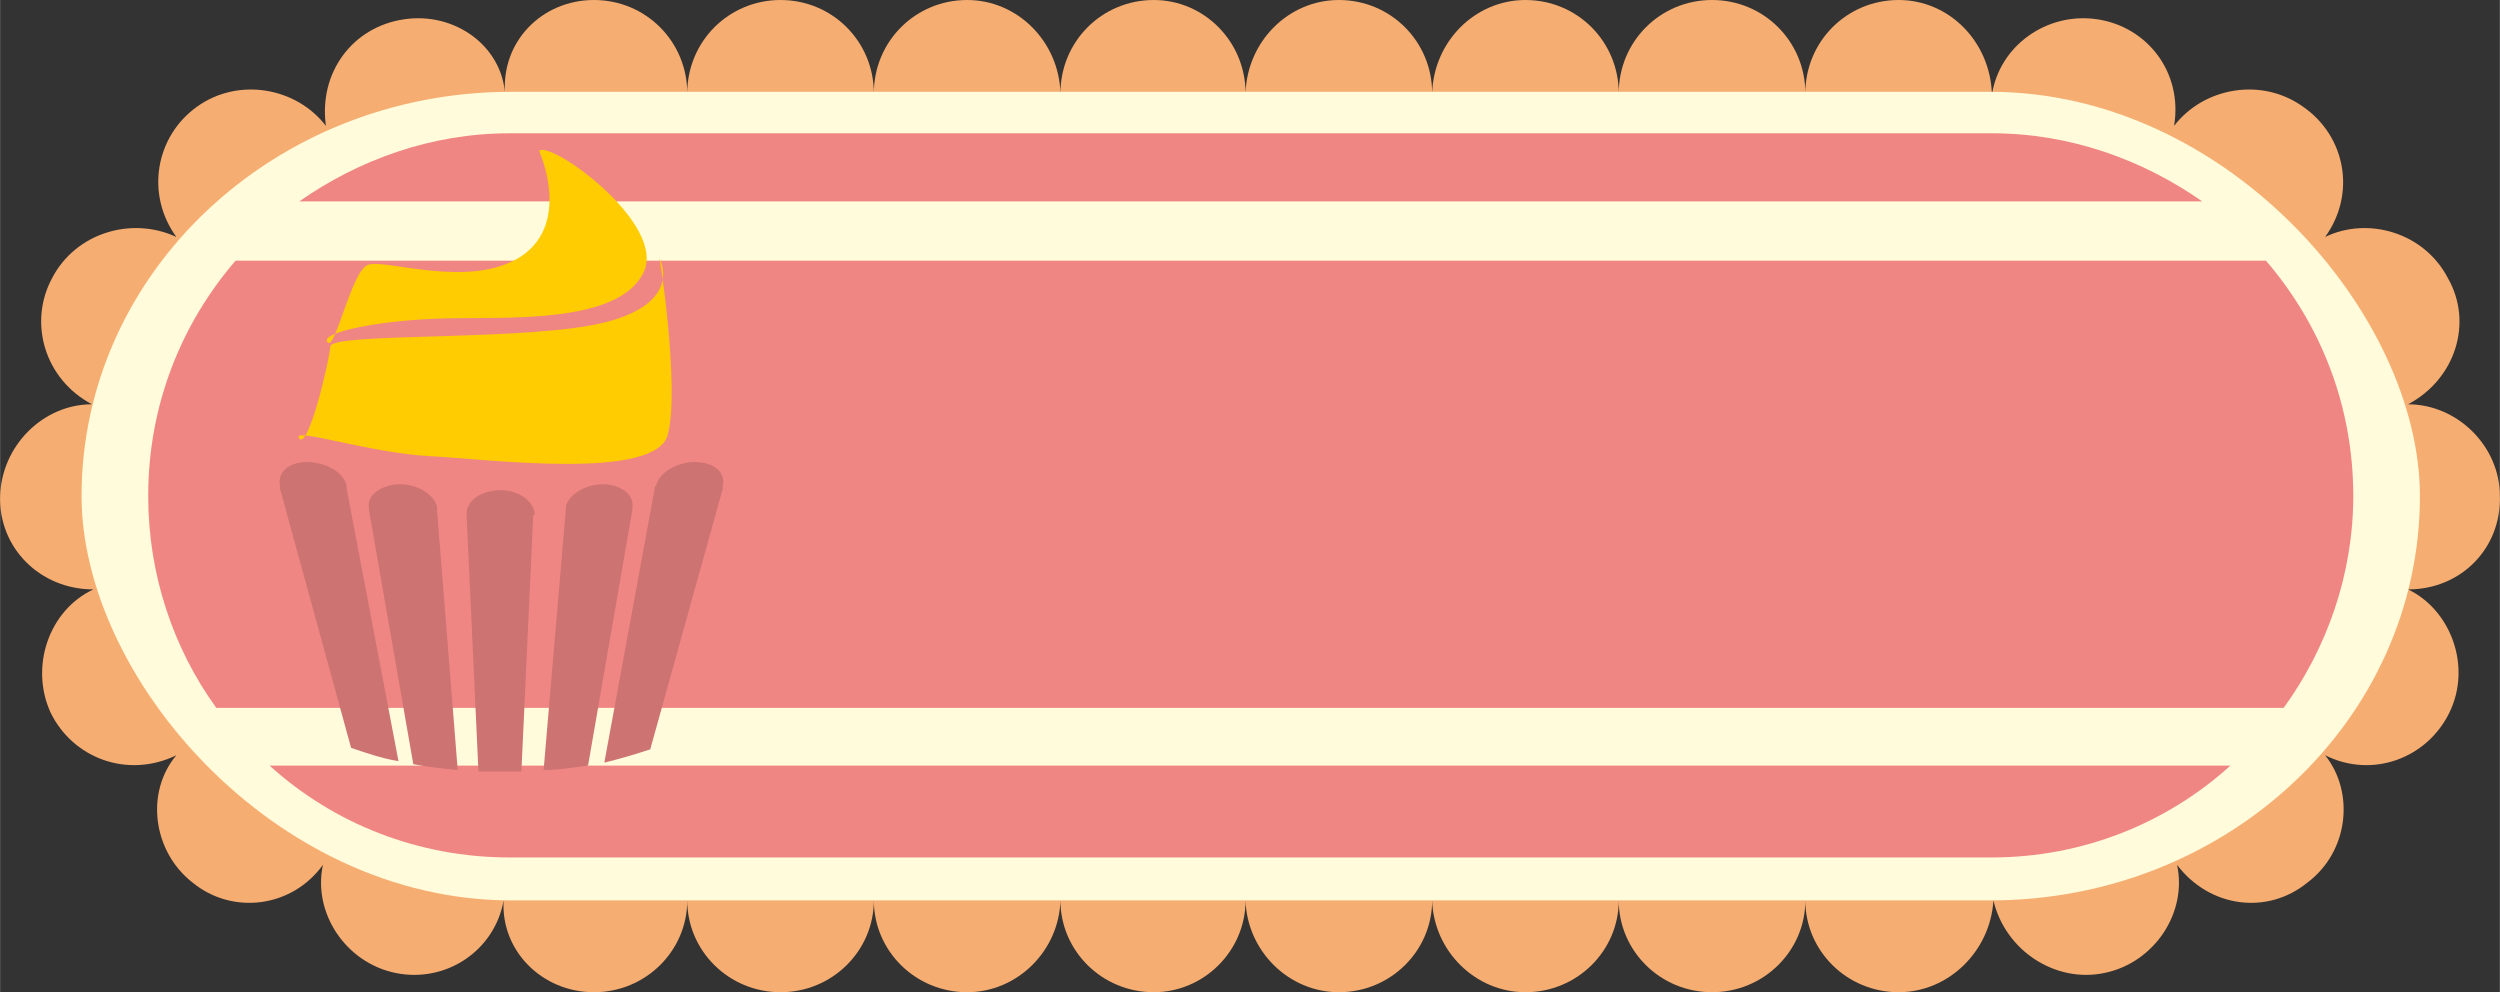 <?xml version="1.0" encoding="UTF-8"?>
<!DOCTYPE svg PUBLIC "-//W3C//DTD SVG 1.1//EN" "http://www.w3.org/Graphics/SVG/1.1/DTD/svg11.dtd">
<!-- Creator: CorelDRAW X7 -->
<svg xmlns="http://www.w3.org/2000/svg" xml:space="preserve" width="1.605in" height="0.637in" version="1.1" style="shape-rendering:geometricPrecision; text-rendering:geometricPrecision; image-rendering:optimizeQuality; fill-rule:evenodd; clip-rule:evenodd"
viewBox="0 0 1688 670"
 xmlns:xlink="http://www.w3.org/1999/xlink">
 <rect x="0" y="0" width="1688" height="670" fill="#333333" stroke="none"/>
 <defs>
  <style type="text/css">
   <![CDATA[
    .fil1 {fill:#FFFBDB}
    .fil4 {fill:#FECC00}
    .fil0 {fill:#F6AD71}
    .fil2 {fill:#F08683}
    .fil3 {fill:#CD7372}
   ]]>
  </style>
 </defs>
 <g id="Layer_x0020_1">
  <path class="fil0" d="M716 608c-1,34 -29,62 -63,62 -35,0 -63,-28 -63,-62 0,34 -28,62 -63,62 -35,0 -63,-28 -63,-62 0,34 -28,62 -63,62 -35,0 -63,-28 -61,-62 -6,34 -39,56 -73,49 -34,-7 -56,-41 -49,-73 -21,29 -61,34 -88,12 -27,-21 -32,-61 -11,-86 -33,16 -70,2 -85,-29 -14,-31 -1,-69 29,-83 -36,0 -64,-28 -63,-63 1,-34 29,-62 62,-62 -32,-17 -43,-55 -27,-85 16,-31 54,-42 84,-28 -21,-29 -14,-68 14,-88 28,-20 67,-13 87,13 -5,-36 18,-67 53,-72 34,-5 66,18 68,51 -3,-36 25,-64 60,-64 35,0 63,28 63,63 0,-35 28,-63 63,-63 35,0 63,28 63,63 0,-35 28,-63 63,-63 34,0 62,28 63,63 0,-35 28,-63 63,-63 34,0 62,28 62,63 1,-35 29,-63 63,-63 35,0 63,28 63,63 1,-35 29,-63 63,-63 35,0 63,28 63,63 0,-35 28,-63 63,-63 35,0 63,28 63,63 0,-35 28,-63 63,-63 34,0 62,28 63,64 5,-33 37,-56 71,-51 34,5 58,36 52,72 20,-26 59,-33 87,-13 29,20 36,59 15,88 29,-14 67,-3 83,28 17,30 5,68 -27,85 33,0 62,28 62,62 1,35 -26,63 -62,63 29,14 43,52 28,83 -15,31 -52,45 -84,29 20,25 16,65 -12,86 -27,22 -66,17 -88,-12 7,32 -15,66 -49,73 -33,7 -67,-15 -75,-49 -2,34 -30,62 -64,62 -35,0 -63,-28 -63,-62 0,34 -28,62 -63,62 -35,0 -63,-28 -63,-62 0,34 -28,62 -63,62 -34,0 -62,-28 -63,-62 0,34 -28,62 -63,62 -34,0 -62,-28 -63,-62 0,34 -28,62 -62,62 -35,0 -63,-28 -63,-62z"/>
  <rect class="fil1" x="55" y="62" width="1579" height="546" rx="290" ry="273"/>
  <path class="fil2" d="M344 90l1001 0c53,0 102,18 142,46l-1285 0c40,-28 89,-46 142,-46zm1186 86c37,43 59,98 59,159l0 0c0,53 -18,103 -47,143l-1396 0c-29,-40 -46,-90 -46,-143l0 0c0,-61 22,-116 59,-159l1371 0zm-24 341c-43,39 -100,62 -161,62l-1001 0c-62,0 -119,-23 -162,-62l1324 0z"/>
  <path class="fil3" d="M315 347l0 0c0,-9 10,-16 23,-16 12,0 22,7 23,16l0 0 0 0c0,0 0,0 0,0 0,0 0,1 -1,1l-8 173c-4,0 -8,0 -12,0 -6,0 -11,0 -17,0l-8 -173c0,0 0,-1 0,-1 0,0 0,0 0,0l0 0zm128 -19l0 0c2,-9 14,-16 26,-16 13,0 21,7 19,16l0 0 0 0c0,0 0,1 0,1 0,0 0,0 0,1l-49 176c-9,3 -19,6 -31,9l0 0 34 -185c0,-1 0,-1 0,-1 0,0 0,-1 1,-1l0 0zm-61 14l0 0c2,-8 13,-15 25,-15 12,0 21,7 20,15l0 0 0 1c0,0 0,0 0,0 0,0 0,1 0,1l-30 173c-9,1 -19,3 -30,3l15 -176c0,0 0,-1 0,-1 0,0 0,0 0,0l0 -1zm-148 -14l0 0c-2,-9 -14,-16 -27,-16 -12,0 -20,7 -18,16l0 0 0 0c0,0 0,1 0,1 0,0 0,0 0,1l48 175c9,3 20,7 32,9l-35 -184c0,-1 0,-1 0,-1 0,0 0,-1 0,-1l0 0zm61 14l0 0c-2,-8 -13,-15 -25,-15 -12,0 -22,7 -21,15l0 0 0 1c0,0 0,0 0,0 0,0 0,1 0,1l30 172c10,2 20,3 30,4l-14 -176c0,0 0,-1 0,-1 0,0 0,0 0,0l0 -1z"/>
  <path class="fil4" d="M364 102c0,0 22,48 -12,71 -35,23 -93,1 -104,6 -11,5 -22,59 -27,52 -5,-7 38,-15 79,-16 41,-1 116,4 134,-30 18,-33 -63,-91 -70,-83z"/>
  <path class="fil4" d="M445 174c0,0 17,29 -34,43 -50,14 -188,7 -188,17 -1,11 -15,70 -21,62 -6,-8 48,10 88,12 39,2 154,17 161,-15 8,-32 -6,-124 -6,-119z"/>
 </g>
</svg>
